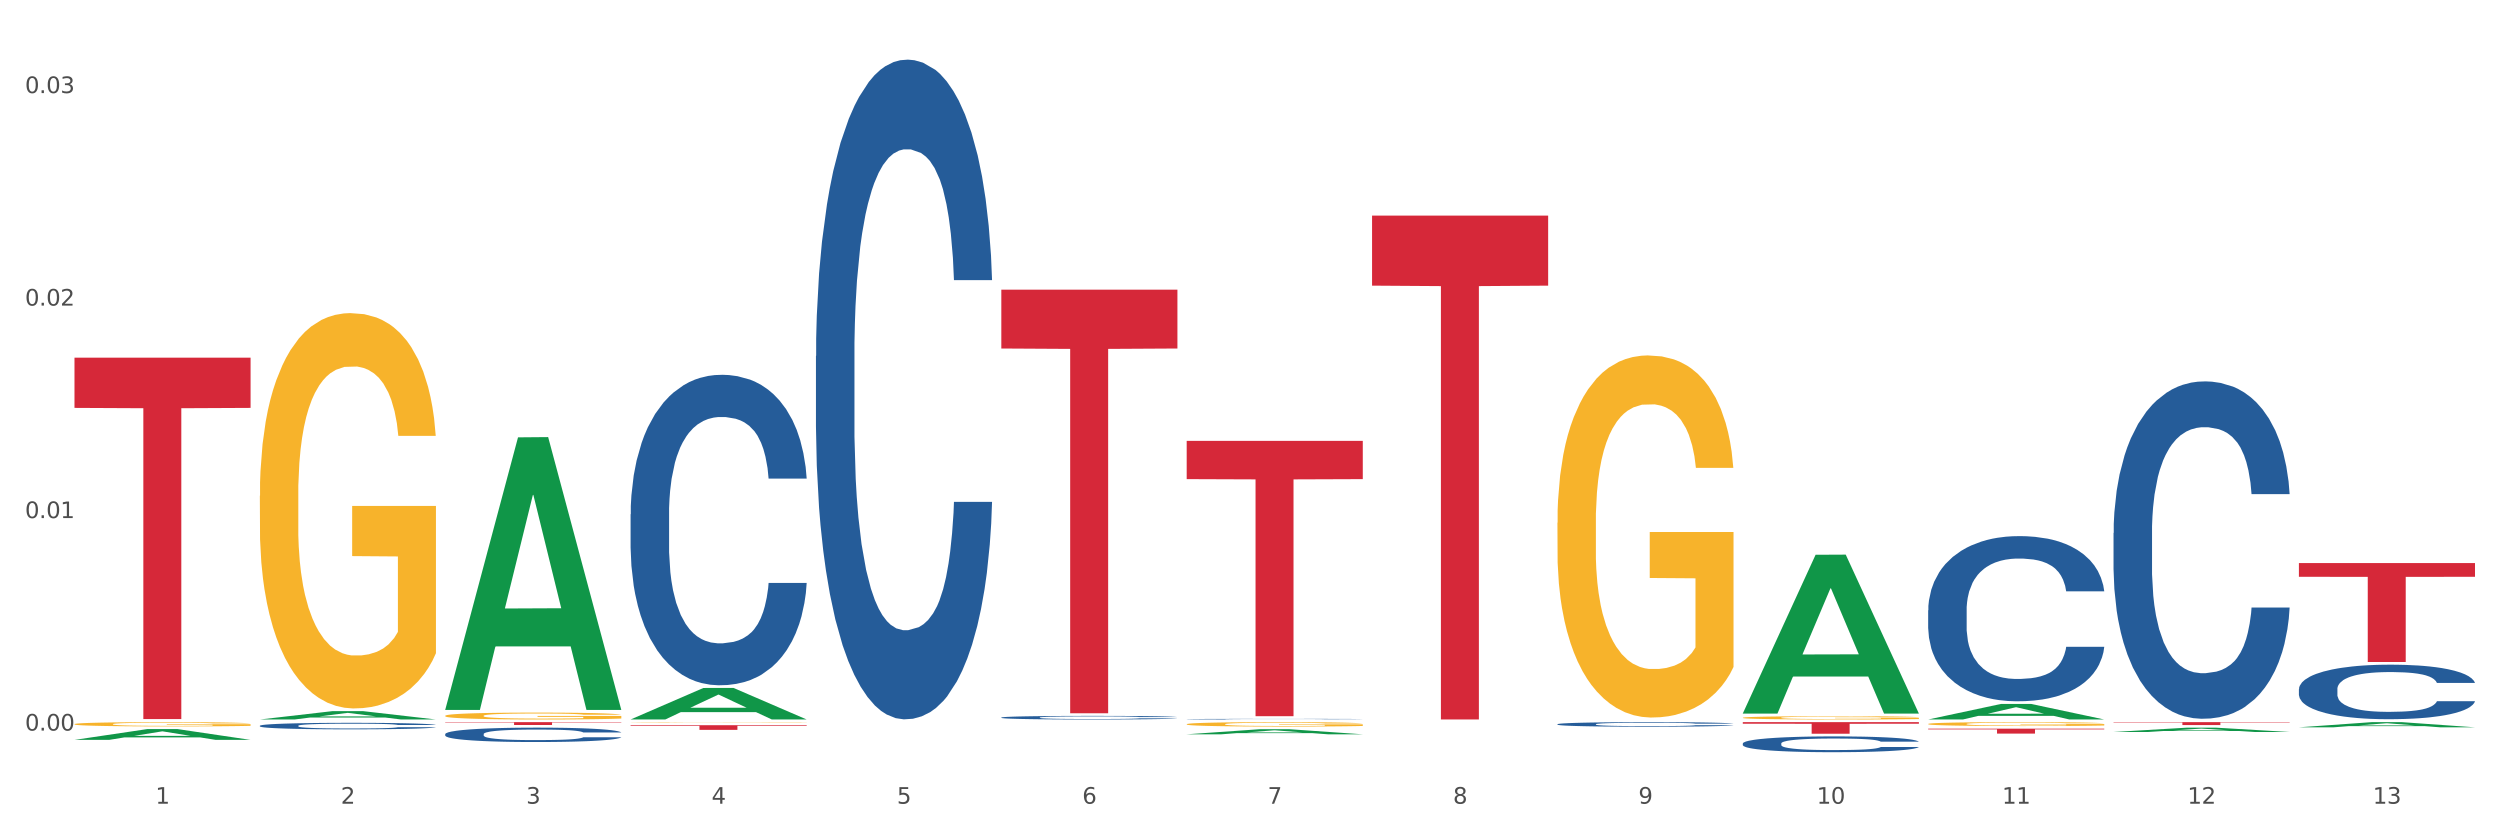 <?xml version="1.0" encoding="utf-8" standalone="no"?>
<!DOCTYPE svg PUBLIC "-//W3C//DTD SVG 1.1//EN"
  "http://www.w3.org/Graphics/SVG/1.1/DTD/svg11.dtd">
<svg xmlns:xlink="http://www.w3.org/1999/xlink" width="1080pt" height="360pt" viewBox="0 0 1080 360" xmlns="http://www.w3.org/2000/svg" version="1.1">
 <rect x="0" y="0" width="1080" height="360" fill="#333333" stroke="none"/>
 <defs>
  <style type="text/css">*{stroke-linejoin: round; stroke-linecap: butt}</style>
 </defs>
 <g id="figure_1">
  <g id="patch_1">
   <path d="M 0 360 
L 1080 360 
L 1080 0 
L 0 0 
z
" style="fill: #ffffff; stroke: #ffffff; stroke-linejoin: miter"/>
  </g>
  <g id="axes_1">
   <g id="matplotlib.axis_1">
    <g id="xtick_1">
     <g id="text_1">
      <!-- 1 -->
      <g style="fill: #4d4d4d" transform="translate(67.159 347.204) scale(0.096 -0.096)">
       <defs>
        <path id="DejaVuSans-31" d="M 794 531 
L 1825 531 
L 1825 4091 
L 703 3866 
L 703 4441 
L 1819 4666 
L 2450 4666 
L 2450 531 
L 3481 531 
L 3481 0 
L 794 0 
L 794 531 
z
" transform="scale(0.016)"/>
       </defs>
       <use xlink:href="#DejaVuSans-31"/>
      </g>
     </g>
    </g>
    <g id="xtick_2">
     <g id="text_2">
      <!-- 2 -->
      <g style="fill: #4d4d4d" transform="translate(147.238 347.204) scale(0.096 -0.096)">
       <defs>
        <path id="DejaVuSans-32" d="M 1228 531 
L 3431 531 
L 3431 0 
L 469 0 
L 469 531 
Q 828 903 1448 1529 
Q 2069 2156 2228 2338 
Q 2531 2678 2651 2914 
Q 2772 3150 2772 3378 
Q 2772 3750 2511 3984 
Q 2250 4219 1831 4219 
Q 1534 4219 1204 4116 
Q 875 4013 500 3803 
L 500 4441 
Q 881 4594 1212 4672 
Q 1544 4750 1819 4750 
Q 2544 4750 2975 4387 
Q 3406 4025 3406 3419 
Q 3406 3131 3298 2873 
Q 3191 2616 2906 2266 
Q 2828 2175 2409 1742 
Q 1991 1309 1228 531 
z
" transform="scale(0.016)"/>
       </defs>
       <use xlink:href="#DejaVuSans-32"/>
      </g>
     </g>
    </g>
    <g id="xtick_3">
     <g id="text_3">
      <!-- 3 -->
      <g style="fill: #4d4d4d" transform="translate(227.317 347.204) scale(0.096 -0.096)">
       <defs>
        <path id="DejaVuSans-33" d="M 2597 2516 
Q 3050 2419 3304 2112 
Q 3559 1806 3559 1356 
Q 3559 666 3084 287 
Q 2609 -91 1734 -91 
Q 1441 -91 1130 -33 
Q 819 25 488 141 
L 488 750 
Q 750 597 1062 519 
Q 1375 441 1716 441 
Q 2309 441 2620 675 
Q 2931 909 2931 1356 
Q 2931 1769 2642 2001 
Q 2353 2234 1838 2234 
L 1294 2234 
L 1294 2753 
L 1863 2753 
Q 2328 2753 2575 2939 
Q 2822 3125 2822 3475 
Q 2822 3834 2567 4026 
Q 2313 4219 1838 4219 
Q 1578 4219 1281 4162 
Q 984 4106 628 3988 
L 628 4550 
Q 988 4650 1302 4700 
Q 1616 4750 1894 4750 
Q 2613 4750 3031 4423 
Q 3450 4097 3450 3541 
Q 3450 3153 3228 2886 
Q 3006 2619 2597 2516 
z
" transform="scale(0.016)"/>
       </defs>
       <use xlink:href="#DejaVuSans-33"/>
      </g>
     </g>
    </g>
    <g id="xtick_4">
     <g id="text_4">
      <!-- 4 -->
      <g style="fill: #4d4d4d" transform="translate(307.396 347.204) scale(0.096 -0.096)">
       <defs>
        <path id="DejaVuSans-34" d="M 2419 4116 
L 825 1625 
L 2419 1625 
L 2419 4116 
z
M 2253 4666 
L 3047 4666 
L 3047 1625 
L 3713 1625 
L 3713 1100 
L 3047 1100 
L 3047 0 
L 2419 0 
L 2419 1100 
L 313 1100 
L 313 1709 
L 2253 4666 
z
" transform="scale(0.016)"/>
       </defs>
       <use xlink:href="#DejaVuSans-34"/>
      </g>
     </g>
    </g>
    <g id="xtick_5">
     <g id="text_5">
      <!-- 5 -->
      <g style="fill: #4d4d4d" transform="translate(387.475 347.204) scale(0.096 -0.096)">
       <defs>
        <path id="DejaVuSans-35" d="M 691 4666 
L 3169 4666 
L 3169 4134 
L 1269 4134 
L 1269 2991 
Q 1406 3038 1543 3061 
Q 1681 3084 1819 3084 
Q 2600 3084 3056 2656 
Q 3513 2228 3513 1497 
Q 3513 744 3044 326 
Q 2575 -91 1722 -91 
Q 1428 -91 1123 -41 
Q 819 9 494 109 
L 494 744 
Q 775 591 1075 516 
Q 1375 441 1709 441 
Q 2250 441 2565 725 
Q 2881 1009 2881 1497 
Q 2881 1984 2565 2268 
Q 2250 2553 1709 2553 
Q 1456 2553 1204 2497 
Q 953 2441 691 2322 
L 691 4666 
z
" transform="scale(0.016)"/>
       </defs>
       <use xlink:href="#DejaVuSans-35"/>
      </g>
     </g>
    </g>
    <g id="xtick_6">
     <g id="text_6">
      <!-- 6 -->
      <g style="fill: #4d4d4d" transform="translate(467.554 347.204) scale(0.096 -0.096)">
       <defs>
        <path id="DejaVuSans-36" d="M 2113 2584 
Q 1688 2584 1439 2293 
Q 1191 2003 1191 1497 
Q 1191 994 1439 701 
Q 1688 409 2113 409 
Q 2538 409 2786 701 
Q 3034 994 3034 1497 
Q 3034 2003 2786 2293 
Q 2538 2584 2113 2584 
z
M 3366 4563 
L 3366 3988 
Q 3128 4100 2886 4159 
Q 2644 4219 2406 4219 
Q 1781 4219 1451 3797 
Q 1122 3375 1075 2522 
Q 1259 2794 1537 2939 
Q 1816 3084 2150 3084 
Q 2853 3084 3261 2657 
Q 3669 2231 3669 1497 
Q 3669 778 3244 343 
Q 2819 -91 2113 -91 
Q 1303 -91 875 529 
Q 447 1150 447 2328 
Q 447 3434 972 4092 
Q 1497 4750 2381 4750 
Q 2619 4750 2861 4703 
Q 3103 4656 3366 4563 
z
" transform="scale(0.016)"/>
       </defs>
       <use xlink:href="#DejaVuSans-36"/>
      </g>
     </g>
    </g>
    <g id="xtick_7">
     <g id="text_7">
      <!-- 7 -->
      <g style="fill: #4d4d4d" transform="translate(547.634 347.204) scale(0.096 -0.096)">
       <defs>
        <path id="DejaVuSans-37" d="M 525 4666 
L 3525 4666 
L 3525 4397 
L 1831 0 
L 1172 0 
L 2766 4134 
L 525 4134 
L 525 4666 
z
" transform="scale(0.016)"/>
       </defs>
       <use xlink:href="#DejaVuSans-37"/>
      </g>
     </g>
    </g>
    <g id="xtick_8">
     <g id="text_8">
      <!-- 8 -->
      <g style="fill: #4d4d4d" transform="translate(627.713 347.204) scale(0.096 -0.096)">
       <defs>
        <path id="DejaVuSans-38" d="M 2034 2216 
Q 1584 2216 1326 1975 
Q 1069 1734 1069 1313 
Q 1069 891 1326 650 
Q 1584 409 2034 409 
Q 2484 409 2743 651 
Q 3003 894 3003 1313 
Q 3003 1734 2745 1975 
Q 2488 2216 2034 2216 
z
M 1403 2484 
Q 997 2584 770 2862 
Q 544 3141 544 3541 
Q 544 4100 942 4425 
Q 1341 4750 2034 4750 
Q 2731 4750 3128 4425 
Q 3525 4100 3525 3541 
Q 3525 3141 3298 2862 
Q 3072 2584 2669 2484 
Q 3125 2378 3379 2068 
Q 3634 1759 3634 1313 
Q 3634 634 3220 271 
Q 2806 -91 2034 -91 
Q 1263 -91 848 271 
Q 434 634 434 1313 
Q 434 1759 690 2068 
Q 947 2378 1403 2484 
z
M 1172 3481 
Q 1172 3119 1398 2916 
Q 1625 2713 2034 2713 
Q 2441 2713 2670 2916 
Q 2900 3119 2900 3481 
Q 2900 3844 2670 4047 
Q 2441 4250 2034 4250 
Q 1625 4250 1398 4047 
Q 1172 3844 1172 3481 
z
" transform="scale(0.016)"/>
       </defs>
       <use xlink:href="#DejaVuSans-38"/>
      </g>
     </g>
    </g>
    <g id="xtick_9">
     <g id="text_9">
      <!-- 9 -->
      <g style="fill: #4d4d4d" transform="translate(707.792 347.204) scale(0.096 -0.096)">
       <defs>
        <path id="DejaVuSans-39" d="M 703 97 
L 703 672 
Q 941 559 1184 500 
Q 1428 441 1663 441 
Q 2288 441 2617 861 
Q 2947 1281 2994 2138 
Q 2813 1869 2534 1725 
Q 2256 1581 1919 1581 
Q 1219 1581 811 2004 
Q 403 2428 403 3163 
Q 403 3881 828 4315 
Q 1253 4750 1959 4750 
Q 2769 4750 3195 4129 
Q 3622 3509 3622 2328 
Q 3622 1225 3098 567 
Q 2575 -91 1691 -91 
Q 1453 -91 1209 -44 
Q 966 3 703 97 
z
M 1959 2075 
Q 2384 2075 2632 2365 
Q 2881 2656 2881 3163 
Q 2881 3666 2632 3958 
Q 2384 4250 1959 4250 
Q 1534 4250 1286 3958 
Q 1038 3666 1038 3163 
Q 1038 2656 1286 2365 
Q 1534 2075 1959 2075 
z
" transform="scale(0.016)"/>
       </defs>
       <use xlink:href="#DejaVuSans-39"/>
      </g>
     </g>
    </g>
    <g id="xtick_10">
     <g id="text_10">
      <!-- 10 -->
      <g style="fill: #4d4d4d" transform="translate(784.817 347.204) scale(0.096 -0.096)">
       <defs>
        <path id="DejaVuSans-30" d="M 2034 4250 
Q 1547 4250 1301 3770 
Q 1056 3291 1056 2328 
Q 1056 1369 1301 889 
Q 1547 409 2034 409 
Q 2525 409 2770 889 
Q 3016 1369 3016 2328 
Q 3016 3291 2770 3770 
Q 2525 4250 2034 4250 
z
M 2034 4750 
Q 2819 4750 3233 4129 
Q 3647 3509 3647 2328 
Q 3647 1150 3233 529 
Q 2819 -91 2034 -91 
Q 1250 -91 836 529 
Q 422 1150 422 2328 
Q 422 3509 836 4129 
Q 1250 4750 2034 4750 
z
" transform="scale(0.016)"/>
       </defs>
       <use xlink:href="#DejaVuSans-31"/>
       <use xlink:href="#DejaVuSans-30" transform="translate(63.623 0)"/>
      </g>
     </g>
    </g>
    <g id="xtick_11">
     <g id="text_11">
      <!-- 11 -->
      <g style="fill: #4d4d4d" transform="translate(864.896 347.204) scale(0.096 -0.096)">
       <use xlink:href="#DejaVuSans-31"/>
       <use xlink:href="#DejaVuSans-31" transform="translate(63.623 0)"/>
      </g>
     </g>
    </g>
    <g id="xtick_12">
     <g id="text_12">
      <!-- 12 -->
      <g style="fill: #4d4d4d" transform="translate(944.975 347.204) scale(0.096 -0.096)">
       <use xlink:href="#DejaVuSans-31"/>
       <use xlink:href="#DejaVuSans-32" transform="translate(63.623 0)"/>
      </g>
     </g>
    </g>
    <g id="xtick_13">
     <g id="text_13">
      <!-- 13 -->
      <g style="fill: #4d4d4d" transform="translate(1025.054 347.204) scale(0.096 -0.096)">
       <use xlink:href="#DejaVuSans-31"/>
       <use xlink:href="#DejaVuSans-33" transform="translate(63.623 0)"/>
      </g>
     </g>
    </g>
    <g id="xtick_14"/>
    <g id="xtick_15"/>
    <g id="xtick_16"/>
    <g id="xtick_17"/>
    <g id="xtick_18"/>
    <g id="xtick_19"/>
    <g id="xtick_20"/>
    <g id="xtick_21"/>
    <g id="xtick_22"/>
    <g id="xtick_23"/>
    <g id="xtick_24"/>
    <g id="xtick_25"/>
   </g>
   <g id="matplotlib.axis_2">
    <g id="ytick_1">
     <g id="text_14">
      <!-- 0.00 -->
      <g style="fill: #4d4d4d" transform="translate(10.8 315.614) scale(0.096 -0.096)">
       <defs>
        <path id="DejaVuSans-2e" d="M 684 794 
L 1344 794 
L 1344 0 
L 684 0 
L 684 794 
z
" transform="scale(0.016)"/>
       </defs>
       <use xlink:href="#DejaVuSans-30"/>
       <use xlink:href="#DejaVuSans-2e" transform="translate(63.623 0)"/>
       <use xlink:href="#DejaVuSans-30" transform="translate(95.41 0)"/>
       <use xlink:href="#DejaVuSans-30" transform="translate(159.033 0)"/>
      </g>
     </g>
    </g>
    <g id="ytick_2">
     <g id="text_15">
      <!-- 0.01 -->
      <g style="fill: #4d4d4d" transform="translate(10.8 223.815) scale(0.096 -0.096)">
       <use xlink:href="#DejaVuSans-30"/>
       <use xlink:href="#DejaVuSans-2e" transform="translate(63.623 0)"/>
       <use xlink:href="#DejaVuSans-30" transform="translate(95.41 0)"/>
       <use xlink:href="#DejaVuSans-31" transform="translate(159.033 0)"/>
      </g>
     </g>
    </g>
    <g id="ytick_3">
     <g id="text_16">
      <!-- 0.02 -->
      <g style="fill: #4d4d4d" transform="translate(10.8 132.015) scale(0.096 -0.096)">
       <use xlink:href="#DejaVuSans-30"/>
       <use xlink:href="#DejaVuSans-2e" transform="translate(63.623 0)"/>
       <use xlink:href="#DejaVuSans-30" transform="translate(95.41 0)"/>
       <use xlink:href="#DejaVuSans-32" transform="translate(159.033 0)"/>
      </g>
     </g>
    </g>
    <g id="ytick_4">
     <g id="text_17">
      <!-- 0.03 -->
      <g style="fill: #4d4d4d" transform="translate(10.8 40.215) scale(0.096 -0.096)">
       <use xlink:href="#DejaVuSans-30"/>
       <use xlink:href="#DejaVuSans-2e" transform="translate(63.623 0)"/>
       <use xlink:href="#DejaVuSans-30" transform="translate(95.41 0)"/>
       <use xlink:href="#DejaVuSans-33" transform="translate(159.033 0)"/>
      </g>
     </g>
    </g>
    <g id="ytick_5"/>
    <g id="ytick_6"/>
    <g id="ytick_7"/>
   </g>
   <g id="PolyCollection_1">
    <path d="M 32.175 319.621 
L 32.253 319.617 
L 63.625 314.963 
L 76.644 314.959 
L 108.25 319.63 
L 93.192 319.63 
L 86.369 318.542 
L 53.978 318.542 
L 53.743 318.56 
L 47.155 319.63 
L 32.175 319.63 
L 32.175 319.621 
L 58.056 317.893 
L 82.291 317.889 
L 70.291 315.954 
L 70.134 315.946 
L 69.977 315.959 
L 57.978 317.889 
L 58.056 317.893 
L 32.175 319.621 
z
" clip-path="url(#pc72792560c)" style="fill: #109648"/>
    <path d="M 272.412 312.047 
L 272.502 312.047 
L 272.502 312.041 
L 272.682 312.036 
L 273.58 312.024 
L 274.927 312.015 
L 275.915 312.009 
L 276.903 312.005 
L 278.071 312.001 
L 279.508 311.996 
L 282.113 311.99 
L 283.729 311.987 
L 285.705 311.983 
L 289.298 311.978 
L 291.903 311.975 
L 294.597 311.973 
L 298.998 311.97 
L 301.873 311.969 
L 304.926 311.968 
L 308.609 311.967 
L 311.393 311.967 
L 317.501 311.968 
L 322.71 311.969 
L 325.225 311.97 
L 328.458 311.972 
L 330.165 311.973 
L 332.949 311.976 
L 335.823 311.979 
L 337.799 311.982 
L 340.763 311.987 
L 343.009 311.993 
L 345.075 311.999 
L 346.152 312.004 
L 346.961 312.008 
L 347.679 312.013 
L 348.398 312.021 
L 332.231 312.021 
L 331.602 312.015 
L 330.614 312.01 
L 329.177 312.005 
L 327.919 312.002 
L 325.764 311.998 
L 323.788 311.995 
L 321.722 311.993 
L 319.207 311.992 
L 317.231 311.991 
L 314.447 311.99 
L 308.968 311.991 
L 305.286 311.992 
L 302.771 311.993 
L 301.154 311.995 
L 299.717 311.996 
L 298.1 311.999 
L 296.214 312.002 
L 294.867 312.005 
L 293.52 312.009 
L 292.442 312.012 
L 291.454 312.017 
L 290.645 312.022 
L 290.017 312.027 
L 289.478 312.032 
L 289.029 312.042 
L 289.029 312.064 
L 289.208 312.069 
L 289.657 312.075 
L 290.196 312.08 
L 291.094 312.086 
L 291.903 312.09 
L 293.43 312.096 
L 295.136 312.1 
L 296.483 312.103 
L 297.831 312.106 
L 300.166 312.109 
L 302.771 312.112 
L 305.016 312.114 
L 308.07 312.115 
L 310.136 312.116 
L 311.932 312.116 
L 316.333 312.116 
L 319.477 312.116 
L 322.98 312.115 
L 325.674 312.113 
L 327.919 312.112 
L 330.434 312.109 
L 332.051 312.106 
L 332.051 312.073 
L 312.291 312.073 
L 312.291 312.051 
L 348.488 312.051 
L 348.488 312.115 
L 346.961 312.119 
L 345.254 312.122 
L 343.458 312.124 
L 340.763 312.128 
L 337.53 312.131 
L 334.656 312.133 
L 331.602 312.135 
L 328.009 312.137 
L 323.339 312.138 
L 320.465 312.139 
L 316.872 312.139 
L 312.651 312.14 
L 308.968 312.139 
L 305.375 312.138 
L 301.603 312.137 
L 297.921 312.135 
L 295.136 312.133 
L 292.352 312.13 
L 289.388 312.127 
L 287.053 312.124 
L 285.256 312.121 
L 283.28 312.118 
L 281.125 312.113 
L 279.508 312.109 
L 278.071 312.104 
L 276.544 312.098 
L 275.466 312.094 
L 274.388 312.087 
L 273.76 312.083 
L 273.041 312.076 
L 272.502 312.066 
L 272.412 312.047 
z
" clip-path="url(#pc72792560c)" style="fill: #f7b32b"/>
    <path d="M 512.65 312.851 
L 512.74 312.849 
L 512.74 312.786 
L 512.919 312.732 
L 513.818 312.601 
L 515.165 312.493 
L 516.153 312.435 
L 517.141 312.388 
L 518.308 312.341 
L 519.745 312.292 
L 522.35 312.22 
L 523.967 312.184 
L 525.943 312.145 
L 529.536 312.089 
L 532.14 312.058 
L 534.835 312.032 
L 539.236 312 
L 542.11 311.986 
L 545.164 311.976 
L 548.846 311.969 
L 551.631 311.967 
L 557.738 311.972 
L 562.948 311.988 
L 565.462 312 
L 568.696 312.021 
L 570.402 312.035 
L 573.187 312.063 
L 576.061 312.1 
L 578.037 312.131 
L 581.001 312.191 
L 583.246 312.25 
L 585.312 312.323 
L 586.39 312.374 
L 587.198 312.421 
L 587.917 312.475 
L 588.635 312.561 
L 572.468 312.561 
L 571.839 312.5 
L 570.851 312.442 
L 569.414 312.386 
L 568.157 312.351 
L 566.001 312.308 
L 564.025 312.28 
L 561.96 312.259 
L 559.445 312.241 
L 557.469 312.233 
L 554.684 312.226 
L 549.206 312.227 
L 545.523 312.241 
L 543.008 312.259 
L 541.391 312.275 
L 539.954 312.292 
L 538.338 312.316 
L 536.451 312.353 
L 535.104 312.386 
L 533.757 312.428 
L 532.679 312.47 
L 531.691 312.519 
L 530.883 312.571 
L 530.254 312.626 
L 529.715 312.692 
L 529.266 312.802 
L 529.266 313.041 
L 529.446 313.095 
L 529.895 313.167 
L 530.434 313.221 
L 531.332 313.286 
L 532.14 313.329 
L 533.667 313.392 
L 535.374 313.445 
L 536.721 313.478 
L 538.068 313.506 
L 540.403 313.544 
L 543.008 313.576 
L 545.254 313.595 
L 548.307 313.612 
L 550.373 313.619 
L 552.169 313.623 
L 556.571 313.623 
L 559.714 313.617 
L 563.217 313.605 
L 565.912 313.589 
L 568.157 313.57 
L 570.672 313.539 
L 572.289 313.509 
L 572.289 313.144 
L 552.529 313.142 
L 552.529 312.9 
L 588.725 312.9 
L 588.725 313.612 
L 587.198 313.649 
L 585.492 313.682 
L 583.695 313.712 
L 581.001 313.748 
L 577.767 313.783 
L 574.893 313.808 
L 571.839 313.829 
L 568.247 313.848 
L 563.576 313.865 
L 560.702 313.872 
L 557.109 313.878 
L 552.888 313.879 
L 549.206 313.876 
L 545.613 313.867 
L 541.841 313.851 
L 538.158 313.829 
L 535.374 313.806 
L 532.589 313.778 
L 529.625 313.741 
L 527.29 313.707 
L 525.494 313.675 
L 523.518 313.635 
L 521.362 313.583 
L 519.745 313.535 
L 518.308 313.486 
L 516.781 313.424 
L 515.704 313.369 
L 514.626 313.301 
L 513.997 313.251 
L 513.279 313.172 
L 512.74 313.062 
L 512.65 312.851 
z
" clip-path="url(#pc72792560c)" style="fill: #f7b32b"/>
    <path d="M 672.808 225.829 
L 672.898 225.686 
L 672.898 220.542 
L 673.078 216.113 
L 673.976 205.398 
L 675.323 196.54 
L 676.311 191.825 
L 677.299 187.968 
L 678.467 184.11 
L 679.904 180.11 
L 682.508 174.252 
L 684.125 171.252 
L 686.101 168.109 
L 689.694 163.537 
L 692.299 160.965 
L 694.993 158.822 
L 699.394 156.25 
L 702.268 155.108 
L 705.322 154.25 
L 709.005 153.679 
L 711.789 153.536 
L 717.896 153.965 
L 723.106 155.25 
L 725.621 156.25 
L 728.854 157.965 
L 730.561 159.108 
L 733.345 161.394 
L 736.219 164.394 
L 738.195 166.966 
L 741.159 171.823 
L 743.405 176.681 
L 745.47 182.682 
L 746.548 186.825 
L 747.357 190.682 
L 748.075 195.111 
L 748.794 202.112 
L 732.626 202.112 
L 731.998 197.112 
L 731.01 192.397 
L 729.573 187.825 
L 728.315 184.968 
L 726.16 181.396 
L 724.184 179.11 
L 722.118 177.395 
L 719.603 175.967 
L 717.627 175.252 
L 714.843 174.681 
L 709.364 174.824 
L 705.681 175.967 
L 703.166 177.395 
L 701.55 178.681 
L 700.113 180.11 
L 698.496 182.11 
L 696.61 185.11 
L 695.263 187.825 
L 693.915 191.254 
L 692.837 194.683 
L 691.849 198.683 
L 691.041 202.969 
L 690.412 207.398 
L 689.873 212.827 
L 689.424 221.828 
L 689.424 241.402 
L 689.604 245.831 
L 690.053 251.688 
L 690.592 256.117 
L 691.49 261.403 
L 692.299 264.975 
L 693.825 270.119 
L 695.532 274.405 
L 696.879 277.119 
L 698.226 279.405 
L 700.562 282.548 
L 703.166 285.12 
L 705.412 286.692 
L 708.466 288.12 
L 710.531 288.692 
L 712.328 288.978 
L 716.729 288.978 
L 719.872 288.549 
L 723.375 287.549 
L 726.07 286.263 
L 728.315 284.691 
L 730.83 282.12 
L 732.447 279.691 
L 732.447 249.831 
L 712.687 249.688 
L 712.687 229.829 
L 748.883 229.829 
L 748.883 288.12 
L 747.357 291.121 
L 745.65 293.835 
L 743.854 296.264 
L 741.159 299.264 
L 737.926 302.122 
L 735.052 304.122 
L 731.998 305.836 
L 728.405 307.408 
L 723.735 308.837 
L 720.86 309.408 
L 717.268 309.837 
L 713.046 309.98 
L 709.364 309.694 
L 705.771 308.98 
L 701.999 307.694 
L 698.316 305.836 
L 695.532 303.979 
L 692.748 301.693 
L 689.784 298.693 
L 687.448 295.835 
L 685.652 293.264 
L 683.676 289.978 
L 681.52 285.692 
L 679.904 281.834 
L 678.467 277.834 
L 676.94 272.69 
L 675.862 268.261 
L 674.784 262.689 
L 674.155 258.546 
L 673.437 252.117 
L 672.898 243.116 
L 672.808 225.829 
z
" clip-path="url(#pc72792560c)" style="fill: #f7b32b"/>
    <path d="M 752.887 310.061 
L 752.977 310.06 
L 752.977 310.013 
L 753.157 309.973 
L 754.055 309.876 
L 755.402 309.796 
L 756.39 309.753 
L 757.378 309.718 
L 758.546 309.683 
L 759.983 309.647 
L 762.588 309.594 
L 764.204 309.567 
L 766.18 309.539 
L 769.773 309.497 
L 772.378 309.474 
L 775.072 309.455 
L 779.473 309.431 
L 782.347 309.421 
L 785.401 309.413 
L 789.084 309.408 
L 791.868 309.407 
L 797.976 309.411 
L 803.185 309.422 
L 805.7 309.431 
L 808.933 309.447 
L 810.64 309.457 
L 813.424 309.478 
L 816.298 309.505 
L 818.274 309.528 
L 821.238 309.572 
L 823.484 309.616 
L 825.549 309.67 
L 826.627 309.708 
L 827.436 309.743 
L 828.154 309.783 
L 828.873 309.846 
L 812.706 309.846 
L 812.077 309.801 
L 811.089 309.758 
L 809.652 309.717 
L 808.394 309.691 
L 806.239 309.659 
L 804.263 309.638 
L 802.197 309.623 
L 799.682 309.61 
L 797.706 309.603 
L 794.922 309.598 
L 789.443 309.599 
L 785.76 309.61 
L 783.246 309.623 
L 781.629 309.634 
L 780.192 309.647 
L 778.575 309.665 
L 776.689 309.692 
L 775.342 309.717 
L 773.994 309.748 
L 772.917 309.779 
L 771.929 309.815 
L 771.12 309.854 
L 770.492 309.894 
L 769.953 309.943 
L 769.504 310.025 
L 769.504 310.202 
L 769.683 310.242 
L 770.132 310.295 
L 770.671 310.335 
L 771.569 310.383 
L 772.378 310.415 
L 773.905 310.462 
L 775.611 310.5 
L 776.958 310.525 
L 778.306 310.546 
L 780.641 310.574 
L 783.246 310.597 
L 785.491 310.612 
L 788.545 310.625 
L 790.611 310.63 
L 792.407 310.632 
L 796.808 310.632 
L 799.952 310.628 
L 803.454 310.619 
L 806.149 310.608 
L 808.394 310.593 
L 810.909 310.57 
L 812.526 310.548 
L 812.526 310.278 
L 792.766 310.277 
L 792.766 310.097 
L 828.963 310.097 
L 828.963 310.625 
L 827.436 310.652 
L 825.729 310.676 
L 823.933 310.698 
L 821.238 310.725 
L 818.005 310.751 
L 815.131 310.769 
L 812.077 310.785 
L 808.484 310.799 
L 803.814 310.812 
L 800.94 310.817 
L 797.347 310.821 
L 793.125 310.822 
L 789.443 310.82 
L 785.85 310.813 
L 782.078 310.802 
L 778.395 310.785 
L 775.611 310.768 
L 772.827 310.747 
L 769.863 310.72 
L 767.528 310.694 
L 765.731 310.671 
L 763.755 310.641 
L 761.6 310.603 
L 759.983 310.568 
L 758.546 310.531 
L 757.019 310.485 
L 755.941 310.445 
L 754.863 310.394 
L 754.235 310.357 
L 753.516 310.299 
L 752.977 310.217 
L 752.887 310.061 
z
" clip-path="url(#pc72792560c)" style="fill: #f7b32b"/>
    <path d="M 832.967 312.744 
L 833.056 312.742 
L 833.056 312.687 
L 833.236 312.639 
L 834.134 312.524 
L 835.481 312.429 
L 836.469 312.378 
L 837.457 312.337 
L 838.625 312.296 
L 840.062 312.253 
L 842.667 312.19 
L 844.283 312.157 
L 846.259 312.124 
L 849.852 312.075 
L 852.457 312.047 
L 855.151 312.024 
L 859.552 311.996 
L 862.427 311.984 
L 865.48 311.975 
L 869.163 311.969 
L 871.947 311.967 
L 878.055 311.972 
L 883.264 311.986 
L 885.779 311.996 
L 889.012 312.015 
L 890.719 312.027 
L 893.503 312.052 
L 896.377 312.084 
L 898.353 312.111 
L 901.317 312.164 
L 903.563 312.216 
L 905.629 312.28 
L 906.706 312.325 
L 907.515 312.366 
L 908.233 312.414 
L 908.952 312.489 
L 892.785 312.489 
L 892.156 312.435 
L 891.168 312.385 
L 889.731 312.335 
L 888.474 312.305 
L 886.318 312.266 
L 884.342 312.242 
L 882.276 312.223 
L 879.761 312.208 
L 877.785 312.2 
L 875.001 312.194 
L 869.522 312.196 
L 865.84 312.208 
L 863.325 312.223 
L 861.708 312.237 
L 860.271 312.253 
L 858.654 312.274 
L 856.768 312.306 
L 855.421 312.335 
L 854.074 312.372 
L 852.996 312.409 
L 852.008 312.452 
L 851.199 312.498 
L 850.571 312.546 
L 850.032 312.604 
L 849.583 312.701 
L 849.583 312.911 
L 849.762 312.958 
L 850.211 313.021 
L 850.75 313.069 
L 851.648 313.126 
L 852.457 313.164 
L 853.984 313.219 
L 855.69 313.265 
L 857.038 313.294 
L 858.385 313.319 
L 860.72 313.353 
L 863.325 313.38 
L 865.57 313.397 
L 868.624 313.413 
L 870.69 313.419 
L 872.486 313.422 
L 876.887 313.422 
L 880.031 313.417 
L 883.534 313.406 
L 886.228 313.393 
L 888.474 313.376 
L 890.988 313.348 
L 892.605 313.322 
L 892.605 313.001 
L 872.845 313 
L 872.845 312.787 
L 909.042 312.787 
L 909.042 313.413 
L 907.515 313.445 
L 905.808 313.474 
L 904.012 313.5 
L 901.317 313.532 
L 898.084 313.563 
L 895.21 313.584 
L 892.156 313.603 
L 888.563 313.62 
L 883.893 313.635 
L 881.019 313.641 
L 877.426 313.646 
L 873.205 313.647 
L 869.522 313.644 
L 865.929 313.637 
L 862.157 313.623 
L 858.475 313.603 
L 855.69 313.583 
L 852.906 313.558 
L 849.942 313.526 
L 847.607 313.495 
L 845.81 313.468 
L 843.834 313.433 
L 841.679 313.387 
L 840.062 313.345 
L 838.625 313.302 
L 837.098 313.247 
L 836.02 313.199 
L 834.942 313.139 
L 834.314 313.095 
L 833.595 313.026 
L 833.056 312.929 
L 832.967 312.744 
z
" clip-path="url(#pc72792560c)" style="fill: #f7b32b"/>
    <path d="M 993.125 243.231 
L 1069.2 243.231 
L 1069.2 249.174 
L 1039.275 249.214 
L 1039.275 285.995 
L 1022.87 285.995 
L 1022.87 249.214 
L 993.125 249.174 
L 993.125 243.271 
L 993.125 243.231 
z
" clip-path="url(#pc72792560c)" style="fill: #d62839"/>
    <path d="M 832.967 314.792 
L 909.042 314.792 
L 909.042 315.089 
L 879.116 315.091 
L 879.116 316.929 
L 862.712 316.929 
L 862.712 315.091 
L 832.967 315.089 
L 832.967 314.794 
L 832.967 314.792 
z
" clip-path="url(#pc72792560c)" style="fill: #d62839"/>
    <path d="M 752.887 311.967 
L 828.963 311.967 
L 828.963 312.663 
L 799.037 312.668 
L 799.037 316.978 
L 782.632 316.978 
L 782.632 312.668 
L 752.887 312.663 
L 752.887 311.972 
L 752.887 311.967 
z
" clip-path="url(#pc72792560c)" style="fill: #d62839"/>
    <path d="M 592.729 93.147 
L 668.804 93.147 
L 668.804 123.397 
L 638.879 123.601 
L 638.879 310.822 
L 622.474 310.822 
L 622.474 123.601 
L 592.729 123.397 
L 592.729 93.352 
L 592.729 93.147 
z
" clip-path="url(#pc72792560c)" style="fill: #d62839"/>
    <path d="M 512.65 190.451 
L 588.725 190.451 
L 588.725 206.981 
L 558.8 207.093 
L 558.8 309.404 
L 542.395 309.404 
L 542.395 207.093 
L 512.65 206.981 
L 512.65 190.562 
L 512.65 190.451 
z
" clip-path="url(#pc72792560c)" style="fill: #d62839"/>
    <path d="M 432.571 125.124 
L 508.646 125.124 
L 508.646 150.554 
L 478.721 150.726 
L 478.721 308.119 
L 462.316 308.119 
L 462.316 150.726 
L 432.571 150.554 
L 432.571 125.296 
L 432.571 125.124 
z
" clip-path="url(#pc72792560c)" style="fill: #d62839"/>
    <path d="M 272.412 313.284 
L 348.488 313.284 
L 348.488 313.565 
L 318.562 313.567 
L 318.562 315.306 
L 302.157 315.306 
L 302.157 313.567 
L 272.412 313.565 
L 272.412 313.286 
L 272.412 313.284 
z
" clip-path="url(#pc72792560c)" style="fill: #d62839"/>
    <path d="M 192.333 309.22 
L 192.423 309.217 
L 192.423 309.119 
L 192.603 309.035 
L 193.501 308.831 
L 194.848 308.662 
L 195.836 308.572 
L 196.824 308.499 
L 197.992 308.425 
L 199.429 308.349 
L 202.034 308.237 
L 203.65 308.18 
L 205.626 308.12 
L 209.219 308.033 
L 211.824 307.984 
L 214.518 307.944 
L 218.919 307.895 
L 221.793 307.873 
L 224.847 307.857 
L 228.53 307.846 
L 231.314 307.843 
L 237.422 307.851 
L 242.631 307.876 
L 245.146 307.895 
L 248.379 307.927 
L 250.086 307.949 
L 252.87 307.993 
L 255.744 308.05 
L 257.72 308.099 
L 260.684 308.191 
L 262.93 308.284 
L 264.995 308.398 
L 266.073 308.477 
L 266.882 308.55 
L 267.6 308.635 
L 268.319 308.768 
L 252.152 308.768 
L 251.523 308.673 
L 250.535 308.583 
L 249.098 308.496 
L 247.84 308.442 
L 245.685 308.374 
L 243.709 308.33 
L 241.643 308.297 
L 239.128 308.27 
L 237.152 308.257 
L 234.368 308.246 
L 228.889 308.248 
L 225.206 308.27 
L 222.692 308.297 
L 221.075 308.322 
L 219.638 308.349 
L 218.021 308.387 
L 216.135 308.444 
L 214.788 308.496 
L 213.44 308.561 
L 212.363 308.627 
L 211.375 308.703 
L 210.566 308.784 
L 209.937 308.869 
L 209.399 308.972 
L 208.949 309.144 
L 208.949 309.516 
L 209.129 309.601 
L 209.578 309.712 
L 210.117 309.797 
L 211.015 309.897 
L 211.824 309.965 
L 213.351 310.063 
L 215.057 310.145 
L 216.404 310.197 
L 217.752 310.24 
L 220.087 310.3 
L 222.692 310.349 
L 224.937 310.379 
L 227.991 310.406 
L 230.057 310.417 
L 231.853 310.422 
L 236.254 310.422 
L 239.398 310.414 
L 242.9 310.395 
L 245.595 310.371 
L 247.84 310.341 
L 250.355 310.292 
L 251.972 310.245 
L 251.972 309.677 
L 232.212 309.674 
L 232.212 309.296 
L 268.408 309.296 
L 268.408 310.406 
L 266.882 310.463 
L 265.175 310.515 
L 263.379 310.561 
L 260.684 310.618 
L 257.451 310.673 
L 254.577 310.711 
L 251.523 310.743 
L 247.93 310.773 
L 243.26 310.801 
L 240.386 310.811 
L 236.793 310.82 
L 232.571 310.822 
L 228.889 310.817 
L 225.296 310.803 
L 221.524 310.779 
L 217.841 310.743 
L 215.057 310.708 
L 212.273 310.665 
L 209.309 310.607 
L 206.974 310.553 
L 205.177 310.504 
L 203.201 310.441 
L 201.046 310.36 
L 199.429 310.286 
L 197.992 310.21 
L 196.465 310.112 
L 195.387 310.028 
L 194.309 309.922 
L 193.681 309.843 
L 192.962 309.72 
L 192.423 309.549 
L 192.333 309.22 
z
" clip-path="url(#pc72792560c)" style="fill: #f7b32b"/>
    <path d="M 192.333 311.967 
L 268.408 311.967 
L 268.408 312.137 
L 238.483 312.138 
L 238.483 313.189 
L 222.078 313.189 
L 222.078 312.138 
L 192.333 312.137 
L 192.333 311.968 
L 192.333 311.967 
z
" clip-path="url(#pc72792560c)" style="fill: #d62839"/>
    <path d="M 32.175 312.821 
L 32.265 312.819 
L 32.265 312.758 
L 32.444 312.706 
L 33.343 312.579 
L 34.69 312.475 
L 35.678 312.419 
L 36.666 312.374 
L 37.833 312.328 
L 39.271 312.281 
L 41.875 312.212 
L 43.492 312.176 
L 45.468 312.139 
L 49.061 312.085 
L 51.665 312.055 
L 54.36 312.03 
L 58.761 311.999 
L 61.635 311.986 
L 64.689 311.976 
L 68.371 311.969 
L 71.156 311.967 
L 77.263 311.972 
L 82.473 311.987 
L 84.988 311.999 
L 88.221 312.019 
L 89.927 312.033 
L 92.712 312.06 
L 95.586 312.095 
L 97.562 312.126 
L 100.526 312.183 
L 102.771 312.24 
L 104.837 312.311 
L 105.915 312.36 
L 106.723 312.406 
L 107.442 312.458 
L 108.16 312.541 
L 91.993 312.541 
L 91.365 312.482 
L 90.377 312.426 
L 88.939 312.372 
L 87.682 312.338 
L 85.526 312.296 
L 83.55 312.269 
L 81.485 312.249 
L 78.97 312.232 
L 76.994 312.223 
L 74.209 312.217 
L 68.731 312.218 
L 65.048 312.232 
L 62.533 312.249 
L 60.917 312.264 
L 59.479 312.281 
L 57.863 312.304 
L 55.977 312.34 
L 54.629 312.372 
L 53.282 312.412 
L 52.204 312.453 
L 51.216 312.5 
L 50.408 312.551 
L 49.779 312.603 
L 49.24 312.667 
L 48.791 312.773 
L 48.791 313.004 
L 48.971 313.057 
L 49.42 313.126 
L 49.959 313.178 
L 50.857 313.24 
L 51.665 313.283 
L 53.192 313.343 
L 54.899 313.394 
L 56.246 313.426 
L 57.593 313.453 
L 59.929 313.49 
L 62.533 313.52 
L 64.779 313.539 
L 67.832 313.556 
L 69.898 313.563 
L 71.695 313.566 
L 76.096 313.566 
L 79.239 313.561 
L 82.742 313.549 
L 85.437 313.534 
L 87.682 313.515 
L 90.197 313.485 
L 91.814 313.456 
L 91.814 313.104 
L 72.054 313.102 
L 72.054 312.868 
L 108.25 312.868 
L 108.25 313.556 
L 106.723 313.591 
L 105.017 313.623 
L 103.22 313.652 
L 100.526 313.687 
L 97.292 313.721 
L 94.418 313.745 
L 91.365 313.765 
L 87.772 313.784 
L 83.101 313.8 
L 80.227 313.807 
L 76.635 313.812 
L 72.413 313.814 
L 68.731 313.81 
L 65.138 313.802 
L 61.366 313.787 
L 57.683 313.765 
L 54.899 313.743 
L 52.114 313.716 
L 49.15 313.681 
L 46.815 313.647 
L 45.019 313.617 
L 43.043 313.578 
L 40.887 313.527 
L 39.271 313.482 
L 37.833 313.434 
L 36.307 313.374 
L 35.229 313.321 
L 34.151 313.256 
L 33.522 313.207 
L 32.804 313.131 
L 32.265 313.025 
L 32.175 312.821 
z
" clip-path="url(#pc72792560c)" style="fill: #f7b32b"/>
    <path d="M 112.254 313.523 
L 112.344 313.52 
L 112.344 313.448 
L 112.614 313.35 
L 113.603 313.17 
L 114.862 313.034 
L 117.02 312.875 
L 118.189 312.808 
L 119.718 312.733 
L 122.865 312.612 
L 126.462 312.509 
L 128.98 312.453 
L 130.868 312.417 
L 135.095 312.352 
L 137.523 312.324 
L 140.04 312.301 
L 142.199 312.286 
L 145.796 312.268 
L 148.673 312.26 
L 152 312.257 
L 154.788 312.26 
L 158.475 312.27 
L 163.87 312.301 
L 165.938 312.319 
L 168.726 312.35 
L 171.604 312.391 
L 173.942 312.432 
L 176.639 312.491 
L 179.427 312.568 
L 182.125 312.666 
L 184.013 312.756 
L 185.542 312.851 
L 186.891 312.967 
L 187.88 313.093 
L 188.329 313.199 
L 171.873 313.199 
L 171.424 313.103 
L 170.525 313.001 
L 169.625 312.931 
L 168.636 312.875 
L 167.107 312.81 
L 165.759 312.769 
L 163.51 312.72 
L 161.442 312.689 
L 159.734 312.671 
L 157.665 312.656 
L 153.259 312.64 
L 150.112 312.64 
L 148.134 312.646 
L 145.706 312.659 
L 143.637 312.677 
L 141.209 312.707 
L 139.321 312.741 
L 137.433 312.785 
L 136.354 312.815 
L 134.735 312.872 
L 133.656 312.918 
L 132.217 312.998 
L 131.408 313.055 
L 129.969 313.201 
L 129.34 313.309 
L 129.07 313.384 
L 128.89 313.466 
L 128.89 313.867 
L 129.43 314.048 
L 129.879 314.125 
L 130.599 314.212 
L 131.947 314.325 
L 133.926 314.436 
L 135.994 314.516 
L 137.702 314.565 
L 139.321 314.601 
L 140.94 314.629 
L 142.918 314.655 
L 144.537 314.67 
L 146.965 314.685 
L 149.842 314.693 
L 152.09 314.693 
L 156.676 314.68 
L 158.745 314.667 
L 160.723 314.649 
L 162.881 314.621 
L 164.59 314.59 
L 165.579 314.567 
L 167.197 314.518 
L 168.456 314.467 
L 169.535 314.408 
L 170.255 314.356 
L 171.064 314.279 
L 171.694 314.192 
L 171.873 314.145 
L 188.329 314.145 
L 187.97 314.238 
L 187.34 314.328 
L 186.081 314.449 
L 185.092 314.518 
L 183.563 314.603 
L 181.945 314.675 
L 179.697 314.755 
L 177.628 314.814 
L 175.47 314.865 
L 173.132 314.912 
L 168.906 314.976 
L 167.377 314.994 
L 164.14 315.025 
L 161.622 315.043 
L 157.935 315.061 
L 154.158 315.071 
L 150.202 315.074 
L 146.695 315.069 
L 142.828 315.053 
L 140.4 315.038 
L 137.702 315.015 
L 134.555 314.979 
L 131.588 314.935 
L 128.8 314.883 
L 126.192 314.824 
L 123.764 314.757 
L 120.617 314.647 
L 118.279 314.539 
L 116.57 314.438 
L 115.401 314.354 
L 114.232 314.246 
L 113.603 314.171 
L 112.614 313.991 
L 112.254 313.824 
L 112.254 313.523 
z
" clip-path="url(#pc72792560c)" style="fill: #255c99"/>
    <path d="M 192.333 317.131 
L 192.423 317.125 
L 192.423 316.966 
L 192.693 316.75 
L 193.682 316.352 
L 194.941 316.051 
L 197.099 315.698 
L 198.268 315.55 
L 199.797 315.386 
L 202.944 315.119 
L 206.541 314.891 
L 209.059 314.766 
L 210.947 314.687 
L 215.174 314.544 
L 217.602 314.482 
L 220.12 314.431 
L 222.278 314.397 
L 225.875 314.357 
L 228.752 314.34 
L 232.079 314.334 
L 234.867 314.34 
L 238.554 314.363 
L 243.949 314.431 
L 246.018 314.471 
L 248.805 314.539 
L 251.683 314.63 
L 254.021 314.721 
L 256.718 314.851 
L 259.506 315.022 
L 262.204 315.238 
L 264.092 315.437 
L 265.621 315.647 
L 266.97 315.903 
L 267.959 316.181 
L 268.408 316.414 
L 251.953 316.414 
L 251.503 316.204 
L 250.604 315.977 
L 249.704 315.823 
L 248.715 315.698 
L 247.187 315.556 
L 245.838 315.465 
L 243.59 315.357 
L 241.521 315.289 
L 239.813 315.249 
L 237.745 315.215 
L 233.338 315.181 
L 230.191 315.181 
L 228.213 315.192 
L 225.785 315.221 
L 223.717 315.261 
L 221.289 315.329 
L 219.4 315.403 
L 217.512 315.499 
L 216.433 315.568 
L 214.814 315.693 
L 213.735 315.795 
L 212.296 315.971 
L 211.487 316.096 
L 210.048 316.42 
L 209.419 316.659 
L 209.149 316.824 
L 208.969 317.006 
L 208.969 317.892 
L 209.509 318.29 
L 209.958 318.461 
L 210.678 318.654 
L 212.027 318.904 
L 214.005 319.148 
L 216.073 319.324 
L 217.782 319.432 
L 219.4 319.512 
L 221.019 319.575 
L 222.997 319.631 
L 224.616 319.665 
L 227.044 319.7 
L 229.921 319.717 
L 232.169 319.717 
L 236.755 319.688 
L 238.824 319.66 
L 240.802 319.62 
L 242.96 319.557 
L 244.669 319.489 
L 245.658 319.438 
L 247.276 319.33 
L 248.535 319.216 
L 249.615 319.086 
L 250.334 318.972 
L 251.143 318.802 
L 251.773 318.608 
L 251.953 318.506 
L 268.408 318.506 
L 268.049 318.711 
L 267.419 318.91 
L 266.16 319.177 
L 265.171 319.33 
L 263.643 319.518 
L 262.024 319.677 
L 259.776 319.853 
L 257.708 319.984 
L 255.549 320.097 
L 253.211 320.2 
L 248.985 320.342 
L 247.456 320.382 
L 244.219 320.45 
L 241.701 320.49 
L 238.014 320.529 
L 234.238 320.552 
L 230.281 320.558 
L 226.774 320.546 
L 222.907 320.512 
L 220.479 320.478 
L 217.782 320.427 
L 214.634 320.348 
L 211.667 320.251 
L 208.879 320.137 
L 206.271 320.006 
L 203.843 319.859 
L 200.696 319.614 
L 198.358 319.376 
L 196.65 319.154 
L 195.481 318.966 
L 194.312 318.728 
L 193.682 318.563 
L 192.693 318.165 
L 192.333 317.796 
L 192.333 317.131 
z
" clip-path="url(#pc72792560c)" style="fill: #255c99"/>
    <path d="M 272.412 222.179 
L 272.502 222.056 
L 272.502 218.626 
L 272.772 213.971 
L 273.761 205.396 
L 275.02 198.904 
L 277.178 191.309 
L 278.347 188.124 
L 279.876 184.572 
L 283.023 178.815 
L 286.62 173.915 
L 289.138 171.22 
L 291.027 169.505 
L 295.253 166.442 
L 297.681 165.095 
L 300.199 163.992 
L 302.357 163.257 
L 305.954 162.4 
L 308.831 162.032 
L 312.159 161.91 
L 314.946 162.032 
L 318.633 162.522 
L 324.028 163.992 
L 326.097 164.85 
L 328.884 166.32 
L 331.762 168.28 
L 334.1 170.24 
L 336.798 173.057 
L 339.585 176.732 
L 342.283 181.387 
L 344.171 185.674 
L 345.7 190.207 
L 347.049 195.719 
L 348.038 201.722 
L 348.488 206.744 
L 332.032 206.744 
L 331.582 202.212 
L 330.683 197.312 
L 329.784 194.004 
L 328.794 191.309 
L 327.266 188.247 
L 325.917 186.287 
L 323.669 183.959 
L 321.601 182.49 
L 319.892 181.632 
L 317.824 180.897 
L 313.418 180.162 
L 310.27 180.162 
L 308.292 180.407 
L 305.864 181.02 
L 303.796 181.877 
L 301.368 183.347 
L 299.479 184.939 
L 297.591 187.022 
L 296.512 188.492 
L 294.893 191.187 
L 293.814 193.392 
L 292.375 197.189 
L 291.566 199.884 
L 290.127 206.866 
L 289.498 212.011 
L 289.228 215.564 
L 289.048 219.484 
L 289.048 238.593 
L 289.588 247.168 
L 290.037 250.843 
L 290.757 255.008 
L 292.106 260.398 
L 294.084 265.665 
L 296.152 269.462 
L 297.861 271.79 
L 299.479 273.505 
L 301.098 274.852 
L 303.076 276.077 
L 304.695 276.812 
L 307.123 277.547 
L 310 277.915 
L 312.249 277.915 
L 316.835 277.302 
L 318.903 276.69 
L 320.881 275.832 
L 323.039 274.485 
L 324.748 273.015 
L 325.737 271.912 
L 327.356 269.585 
L 328.615 267.135 
L 329.694 264.318 
L 330.413 261.868 
L 331.222 258.193 
L 331.852 254.028 
L 332.032 251.823 
L 348.488 251.823 
L 348.128 256.233 
L 347.498 260.52 
L 346.24 266.277 
L 345.25 269.585 
L 343.722 273.627 
L 342.103 277.057 
L 339.855 280.855 
L 337.787 283.672 
L 335.629 286.122 
L 333.291 288.327 
L 329.064 291.389 
L 327.535 292.247 
L 324.298 293.717 
L 321.78 294.574 
L 318.094 295.432 
L 314.317 295.922 
L 310.36 296.044 
L 306.853 295.799 
L 302.986 295.064 
L 300.558 294.329 
L 297.861 293.227 
L 294.713 291.512 
L 291.746 289.429 
L 288.958 286.98 
L 286.351 284.162 
L 283.923 280.977 
L 280.775 275.71 
L 278.437 270.565 
L 276.729 265.788 
L 275.56 261.745 
L 274.391 256.6 
L 273.761 253.048 
L 272.772 244.473 
L 272.412 236.511 
L 272.412 222.179 
z
" clip-path="url(#pc72792560c)" style="fill: #255c99"/>
    <path d="M 352.492 153.815 
L 352.582 153.554 
L 352.582 146.267 
L 352.851 136.376 
L 353.84 118.157 
L 355.099 104.362 
L 357.258 88.225 
L 358.427 81.458 
L 359.955 73.91 
L 363.103 61.677 
L 366.699 51.266 
L 369.217 45.54 
L 371.106 41.897 
L 375.332 35.39 
L 377.76 32.527 
L 380.278 30.184 
L 382.436 28.623 
L 386.033 26.801 
L 388.911 26.02 
L 392.238 25.759 
L 395.025 26.02 
L 398.712 27.061 
L 404.108 30.184 
L 406.176 32.006 
L 408.963 35.129 
L 411.841 39.294 
L 414.179 43.458 
L 416.877 49.445 
L 419.664 57.253 
L 422.362 67.143 
L 424.25 76.253 
L 425.779 85.883 
L 427.128 97.595 
L 428.117 110.349 
L 428.567 121.02 
L 412.111 121.02 
L 411.661 111.39 
L 410.762 100.979 
L 409.863 93.951 
L 408.874 88.225 
L 407.345 81.719 
L 405.996 77.554 
L 403.748 72.609 
L 401.68 69.486 
L 399.971 67.664 
L 397.903 66.102 
L 393.497 64.54 
L 390.349 64.54 
L 388.371 65.061 
L 385.943 66.362 
L 383.875 68.184 
L 381.447 71.308 
L 379.559 74.691 
L 377.67 79.116 
L 376.591 82.239 
L 374.972 87.965 
L 373.893 92.65 
L 372.455 100.719 
L 371.645 106.445 
L 370.207 121.28 
L 369.577 132.212 
L 369.307 139.76 
L 369.127 148.089 
L 369.127 188.692 
L 369.667 206.911 
L 370.117 214.719 
L 370.836 223.568 
L 372.185 235.02 
L 374.163 246.212 
L 376.231 254.281 
L 377.94 259.226 
L 379.559 262.87 
L 381.177 265.733 
L 383.155 268.336 
L 384.774 269.897 
L 387.202 271.459 
L 390.08 272.24 
L 392.328 272.24 
L 396.914 270.938 
L 398.982 269.637 
L 400.96 267.815 
L 403.118 264.952 
L 404.827 261.829 
L 405.816 259.486 
L 407.435 254.541 
L 408.694 249.336 
L 409.773 243.349 
L 410.492 238.144 
L 411.302 230.335 
L 411.931 221.486 
L 412.111 216.801 
L 428.567 216.801 
L 428.207 226.171 
L 427.578 235.281 
L 426.319 247.514 
L 425.33 254.541 
L 423.801 263.13 
L 422.182 270.418 
L 419.934 278.486 
L 417.866 284.473 
L 415.708 289.678 
L 413.37 294.363 
L 409.143 300.87 
L 407.615 302.692 
L 404.377 305.815 
L 401.86 307.637 
L 398.173 309.459 
L 394.396 310.5 
L 390.439 310.76 
L 386.932 310.24 
L 383.066 308.678 
L 380.638 307.117 
L 377.94 304.774 
L 374.793 301.13 
L 371.825 296.706 
L 369.038 291.5 
L 366.43 285.514 
L 364.002 278.747 
L 360.854 267.555 
L 358.516 256.623 
L 356.808 246.473 
L 355.639 237.883 
L 354.47 226.952 
L 353.84 219.404 
L 352.851 201.185 
L 352.492 184.267 
L 352.492 153.815 
z
" clip-path="url(#pc72792560c)" style="fill: #255c99"/>
    <path d="M 432.571 309.964 
L 432.661 309.963 
L 432.661 309.923 
L 432.93 309.869 
L 433.92 309.769 
L 435.179 309.694 
L 437.337 309.606 
L 438.506 309.569 
L 440.034 309.527 
L 443.182 309.461 
L 446.779 309.404 
L 449.297 309.372 
L 451.185 309.352 
L 455.411 309.317 
L 457.839 309.301 
L 460.357 309.288 
L 462.515 309.28 
L 466.112 309.27 
L 468.99 309.266 
L 472.317 309.264 
L 475.105 309.266 
L 478.791 309.271 
L 484.187 309.288 
L 486.255 309.298 
L 489.043 309.315 
L 491.92 309.338 
L 494.258 309.361 
L 496.956 309.394 
L 499.744 309.436 
L 502.441 309.491 
L 504.33 309.54 
L 505.858 309.593 
L 507.207 309.657 
L 508.196 309.727 
L 508.646 309.785 
L 492.19 309.785 
L 491.74 309.732 
L 490.841 309.675 
L 489.942 309.637 
L 488.953 309.606 
L 487.424 309.57 
L 486.075 309.547 
L 483.827 309.52 
L 481.759 309.503 
L 480.05 309.493 
L 477.982 309.485 
L 473.576 309.476 
L 470.429 309.476 
L 468.45 309.479 
L 466.022 309.486 
L 463.954 309.496 
L 461.526 309.513 
L 459.638 309.532 
L 457.749 309.556 
L 456.67 309.573 
L 455.052 309.604 
L 453.973 309.63 
L 452.534 309.674 
L 451.724 309.705 
L 450.286 309.786 
L 449.656 309.846 
L 449.386 309.887 
L 449.207 309.933 
L 449.207 310.155 
L 449.746 310.255 
L 450.196 310.297 
L 450.915 310.346 
L 452.264 310.408 
L 454.242 310.469 
L 456.311 310.514 
L 458.019 310.541 
L 459.638 310.561 
L 461.256 310.576 
L 463.235 310.59 
L 464.853 310.599 
L 467.281 310.607 
L 470.159 310.612 
L 472.407 310.612 
L 476.993 310.605 
L 479.061 310.598 
L 481.039 310.588 
L 483.198 310.572 
L 484.906 310.555 
L 485.895 310.542 
L 487.514 310.515 
L 488.773 310.487 
L 489.852 310.454 
L 490.571 310.425 
L 491.381 310.383 
L 492.01 310.334 
L 492.19 310.309 
L 508.646 310.309 
L 508.286 310.36 
L 507.657 310.41 
L 506.398 310.477 
L 505.409 310.515 
L 503.88 310.562 
L 502.261 310.602 
L 500.013 310.646 
L 497.945 310.679 
L 495.787 310.707 
L 493.449 310.733 
L 489.222 310.768 
L 487.694 310.778 
L 484.457 310.795 
L 481.939 310.805 
L 478.252 310.815 
L 474.475 310.821 
L 470.518 310.822 
L 467.011 310.819 
L 463.145 310.811 
L 460.717 310.802 
L 458.019 310.79 
L 454.872 310.77 
L 451.904 310.745 
L 449.117 310.717 
L 446.509 310.684 
L 444.081 310.647 
L 440.934 310.586 
L 438.596 310.526 
L 436.887 310.471 
L 435.718 310.424 
L 434.549 310.364 
L 433.92 310.323 
L 432.93 310.223 
L 432.571 310.131 
L 432.571 309.964 
z
" clip-path="url(#pc72792560c)" style="fill: #255c99"/>
    <path d="M 512.65 310.672 
L 512.74 310.671 
L 512.74 310.664 
L 513.01 310.655 
L 513.999 310.637 
L 515.258 310.624 
L 517.416 310.609 
L 518.585 310.602 
L 520.114 310.595 
L 523.261 310.583 
L 526.858 310.573 
L 529.376 310.568 
L 531.264 310.564 
L 535.49 310.558 
L 537.918 310.555 
L 540.436 310.553 
L 542.594 310.551 
L 546.191 310.55 
L 549.069 310.549 
L 552.396 310.549 
L 555.184 310.549 
L 558.871 310.55 
L 564.266 310.553 
L 566.334 310.555 
L 569.122 310.558 
L 571.999 310.562 
L 574.337 310.566 
L 577.035 310.571 
L 579.823 310.579 
L 582.52 310.588 
L 584.409 310.597 
L 585.937 310.606 
L 587.286 310.618 
L 588.275 310.63 
L 588.725 310.64 
L 572.269 310.64 
L 571.819 310.631 
L 570.92 310.621 
L 570.021 310.614 
L 569.032 310.609 
L 567.503 310.602 
L 566.154 310.598 
L 563.906 310.594 
L 561.838 310.591 
L 560.129 310.589 
L 558.061 310.587 
L 553.655 310.586 
L 550.508 310.586 
L 548.529 310.586 
L 546.101 310.588 
L 544.033 310.589 
L 541.605 310.592 
L 539.717 310.596 
L 537.828 310.6 
L 536.749 310.603 
L 535.131 310.608 
L 534.052 310.613 
L 532.613 310.621 
L 531.804 310.626 
L 530.365 310.64 
L 529.735 310.651 
L 529.466 310.658 
L 529.286 310.666 
L 529.286 310.705 
L 529.825 310.723 
L 530.275 310.73 
L 530.994 310.739 
L 532.343 310.75 
L 534.321 310.76 
L 536.39 310.768 
L 538.098 310.773 
L 539.717 310.776 
L 541.335 310.779 
L 543.314 310.782 
L 544.932 310.783 
L 547.36 310.785 
L 550.238 310.785 
L 552.486 310.785 
L 557.072 310.784 
L 559.14 310.783 
L 561.119 310.781 
L 563.277 310.778 
L 564.985 310.775 
L 565.974 310.773 
L 567.593 310.768 
L 568.852 310.763 
L 569.931 310.758 
L 570.65 310.753 
L 571.46 310.745 
L 572.089 310.737 
L 572.269 310.732 
L 588.725 310.732 
L 588.365 310.741 
L 587.736 310.75 
L 586.477 310.762 
L 585.488 310.768 
L 583.959 310.777 
L 582.341 310.784 
L 580.092 310.791 
L 578.024 310.797 
L 575.866 310.802 
L 573.528 310.807 
L 569.302 310.813 
L 567.773 310.815 
L 564.536 310.818 
L 562.018 310.819 
L 558.331 310.821 
L 554.554 310.822 
L 550.598 310.822 
L 547.091 310.822 
L 543.224 310.82 
L 540.796 310.819 
L 538.098 310.817 
L 534.951 310.813 
L 531.983 310.809 
L 529.196 310.804 
L 526.588 310.798 
L 524.16 310.792 
L 521.013 310.781 
L 518.675 310.77 
L 516.966 310.761 
L 515.797 310.752 
L 514.628 310.742 
L 513.999 310.735 
L 513.01 310.717 
L 512.65 310.701 
L 512.65 310.672 
z
" clip-path="url(#pc72792560c)" style="fill: #255c99"/>
    <path d="M 672.808 312.854 
L 672.898 312.852 
L 672.898 312.802 
L 673.168 312.733 
L 674.157 312.607 
L 675.416 312.511 
L 677.574 312.4 
L 678.743 312.353 
L 680.272 312.301 
L 683.419 312.216 
L 687.016 312.144 
L 689.534 312.104 
L 691.422 312.079 
L 695.649 312.034 
L 698.077 312.014 
L 700.595 311.998 
L 702.753 311.987 
L 706.35 311.974 
L 709.227 311.969 
L 712.554 311.967 
L 715.342 311.969 
L 719.029 311.976 
L 724.424 311.998 
L 726.492 312.01 
L 729.28 312.032 
L 732.158 312.061 
L 734.496 312.09 
L 737.193 312.131 
L 739.981 312.185 
L 742.679 312.254 
L 744.567 312.317 
L 746.096 312.383 
L 747.445 312.465 
L 748.434 312.553 
L 748.883 312.627 
L 732.427 312.627 
L 731.978 312.56 
L 731.079 312.488 
L 730.179 312.439 
L 729.19 312.4 
L 727.661 312.355 
L 726.313 312.326 
L 724.065 312.292 
L 721.996 312.27 
L 720.288 312.257 
L 718.22 312.246 
L 713.813 312.236 
L 710.666 312.236 
L 708.688 312.239 
L 706.26 312.248 
L 704.191 312.261 
L 701.764 312.283 
L 699.875 312.306 
L 697.987 312.337 
L 696.908 312.358 
L 695.289 312.398 
L 694.21 312.43 
L 692.771 312.486 
L 691.962 312.526 
L 690.523 312.629 
L 689.894 312.704 
L 689.624 312.756 
L 689.444 312.814 
L 689.444 313.095 
L 689.984 313.221 
L 690.433 313.276 
L 691.153 313.337 
L 692.501 313.416 
L 694.48 313.494 
L 696.548 313.549 
L 698.257 313.584 
L 699.875 313.609 
L 701.494 313.629 
L 703.472 313.647 
L 705.091 313.658 
L 707.519 313.668 
L 710.396 313.674 
L 712.644 313.674 
L 717.23 313.665 
L 719.299 313.656 
L 721.277 313.643 
L 723.435 313.623 
L 725.144 313.602 
L 726.133 313.585 
L 727.751 313.551 
L 729.01 313.515 
L 730.089 313.474 
L 730.809 313.438 
L 731.618 313.384 
L 732.248 313.322 
L 732.427 313.29 
L 748.883 313.29 
L 748.524 313.355 
L 747.894 313.418 
L 746.635 313.503 
L 745.646 313.551 
L 744.117 313.611 
L 742.499 313.661 
L 740.251 313.717 
L 738.183 313.758 
L 736.024 313.795 
L 733.686 313.827 
L 729.46 313.872 
L 727.931 313.885 
L 724.694 313.906 
L 722.176 313.919 
L 718.489 313.931 
L 714.713 313.939 
L 710.756 313.94 
L 707.249 313.937 
L 703.382 313.926 
L 700.954 313.915 
L 698.257 313.899 
L 695.109 313.874 
L 692.142 313.843 
L 689.354 313.807 
L 686.746 313.766 
L 684.318 313.719 
L 681.171 313.641 
L 678.833 313.566 
L 677.125 313.495 
L 675.956 313.436 
L 674.787 313.36 
L 674.157 313.308 
L 673.168 313.182 
L 672.808 313.065 
L 672.808 312.854 
z
" clip-path="url(#pc72792560c)" style="fill: #255c99"/>
    <path d="M 752.887 321.19 
L 752.977 321.184 
L 752.977 321.009 
L 753.247 320.772 
L 754.236 320.336 
L 755.495 320.005 
L 757.653 319.619 
L 758.822 319.457 
L 760.351 319.276 
L 763.498 318.983 
L 767.095 318.734 
L 769.613 318.596 
L 771.501 318.509 
L 775.728 318.353 
L 778.156 318.285 
L 780.674 318.229 
L 782.832 318.191 
L 786.429 318.148 
L 789.306 318.129 
L 792.633 318.123 
L 795.421 318.129 
L 799.108 318.154 
L 804.503 318.229 
L 806.572 318.272 
L 809.359 318.347 
L 812.237 318.447 
L 814.575 318.547 
L 817.273 318.69 
L 820.06 318.877 
L 822.758 319.114 
L 824.646 319.332 
L 826.175 319.563 
L 827.524 319.843 
L 828.513 320.149 
L 828.963 320.404 
L 812.507 320.404 
L 812.057 320.174 
L 811.158 319.924 
L 810.258 319.756 
L 809.269 319.619 
L 807.741 319.463 
L 806.392 319.363 
L 804.144 319.245 
L 802.075 319.17 
L 800.367 319.126 
L 798.299 319.089 
L 793.892 319.052 
L 790.745 319.052 
L 788.767 319.064 
L 786.339 319.095 
L 784.271 319.139 
L 781.843 319.214 
L 779.954 319.295 
L 778.066 319.401 
L 776.987 319.476 
L 775.368 319.613 
L 774.289 319.725 
L 772.85 319.918 
L 772.041 320.055 
L 770.602 320.411 
L 769.973 320.673 
L 769.703 320.853 
L 769.523 321.053 
L 769.523 322.025 
L 770.063 322.462 
L 770.512 322.649 
L 771.232 322.861 
L 772.581 323.135 
L 774.559 323.403 
L 776.627 323.597 
L 778.336 323.715 
L 779.954 323.802 
L 781.573 323.871 
L 783.551 323.933 
L 785.17 323.971 
L 787.598 324.008 
L 790.475 324.027 
L 792.723 324.027 
L 797.31 323.996 
L 799.378 323.964 
L 801.356 323.921 
L 803.514 323.852 
L 805.223 323.777 
L 806.212 323.721 
L 807.831 323.603 
L 809.089 323.478 
L 810.169 323.335 
L 810.888 323.21 
L 811.697 323.023 
L 812.327 322.811 
L 812.507 322.699 
L 828.963 322.699 
L 828.603 322.923 
L 827.973 323.141 
L 826.714 323.434 
L 825.725 323.603 
L 824.197 323.809 
L 822.578 323.983 
L 820.33 324.176 
L 818.262 324.32 
L 816.104 324.445 
L 813.765 324.557 
L 809.539 324.713 
L 808.01 324.756 
L 804.773 324.831 
L 802.255 324.875 
L 798.568 324.918 
L 794.792 324.943 
L 790.835 324.95 
L 787.328 324.937 
L 783.461 324.9 
L 781.033 324.862 
L 778.336 324.806 
L 775.188 324.719 
L 772.221 324.613 
L 769.433 324.488 
L 766.825 324.345 
L 764.398 324.183 
L 761.25 323.915 
L 758.912 323.653 
L 757.204 323.41 
L 756.035 323.204 
L 754.866 322.942 
L 754.236 322.761 
L 753.247 322.325 
L 752.887 321.919 
L 752.887 321.19 
z
" clip-path="url(#pc72792560c)" style="fill: #255c99"/>
    <path d="M 832.967 263.66 
L 833.056 263.595 
L 833.056 261.771 
L 833.326 259.294 
L 834.315 254.732 
L 835.574 251.278 
L 837.732 247.238 
L 838.901 245.544 
L 840.43 243.654 
L 843.577 240.591 
L 847.174 237.984 
L 849.692 236.55 
L 851.581 235.638 
L 855.807 234.009 
L 858.235 233.292 
L 860.753 232.705 
L 862.911 232.314 
L 866.508 231.858 
L 869.385 231.663 
L 872.713 231.597 
L 875.5 231.663 
L 879.187 231.923 
L 884.583 232.705 
L 886.651 233.161 
L 889.438 233.943 
L 892.316 234.986 
L 894.654 236.029 
L 897.352 237.528 
L 900.139 239.483 
L 902.837 241.959 
L 904.725 244.24 
L 906.254 246.651 
L 907.603 249.584 
L 908.592 252.777 
L 909.042 255.449 
L 892.586 255.449 
L 892.136 253.038 
L 891.237 250.431 
L 890.338 248.672 
L 889.348 247.238 
L 887.82 245.609 
L 886.471 244.566 
L 884.223 243.328 
L 882.155 242.546 
L 880.446 242.09 
L 878.378 241.699 
L 873.972 241.308 
L 870.824 241.308 
L 868.846 241.438 
L 866.418 241.764 
L 864.35 242.22 
L 861.922 243.002 
L 860.033 243.849 
L 858.145 244.957 
L 857.066 245.739 
L 855.447 247.173 
L 854.368 248.346 
L 852.929 250.366 
L 852.12 251.8 
L 850.681 255.514 
L 850.052 258.251 
L 849.782 260.141 
L 849.602 262.227 
L 849.602 272.393 
L 850.142 276.955 
L 850.591 278.91 
L 851.311 281.126 
L 852.66 283.993 
L 854.638 286.795 
L 856.706 288.816 
L 858.415 290.054 
L 860.033 290.966 
L 861.652 291.683 
L 863.63 292.335 
L 865.249 292.726 
L 867.677 293.117 
L 870.554 293.312 
L 872.803 293.312 
L 877.389 292.986 
L 879.457 292.661 
L 881.435 292.204 
L 883.593 291.488 
L 885.302 290.705 
L 886.291 290.119 
L 887.91 288.881 
L 889.169 287.577 
L 890.248 286.079 
L 890.967 284.775 
L 891.776 282.82 
L 892.406 280.604 
L 892.586 279.431 
L 909.042 279.431 
L 908.682 281.777 
L 908.053 284.058 
L 906.794 287.121 
L 905.804 288.881 
L 904.276 291.031 
L 902.657 292.856 
L 900.409 294.876 
L 898.341 296.375 
L 896.183 297.679 
L 893.845 298.852 
L 889.618 300.481 
L 888.09 300.937 
L 884.852 301.719 
L 882.334 302.175 
L 878.648 302.631 
L 874.871 302.892 
L 870.914 302.957 
L 867.407 302.827 
L 863.54 302.436 
L 861.113 302.045 
L 858.415 301.458 
L 855.268 300.546 
L 852.3 299.438 
L 849.512 298.135 
L 846.905 296.636 
L 844.477 294.941 
L 841.329 292.139 
L 838.991 289.402 
L 837.283 286.861 
L 836.114 284.71 
L 834.945 281.973 
L 834.315 280.083 
L 833.326 275.521 
L 832.967 271.285 
L 832.967 263.66 
z
" clip-path="url(#pc72792560c)" style="fill: #255c99"/>
    <path d="M 913.046 230.245 
L 913.136 230.112 
L 913.136 226.385 
L 913.405 221.326 
L 914.395 212.009 
L 915.653 204.954 
L 917.812 196.701 
L 918.981 193.24 
L 920.509 189.38 
L 923.657 183.124 
L 927.254 177.799 
L 929.771 174.871 
L 931.66 173.007 
L 935.886 169.68 
L 938.314 168.215 
L 940.832 167.017 
L 942.99 166.219 
L 946.587 165.287 
L 949.465 164.888 
L 952.792 164.755 
L 955.579 164.888 
L 959.266 165.42 
L 964.662 167.017 
L 966.73 167.949 
L 969.518 169.547 
L 972.395 171.676 
L 974.733 173.806 
L 977.431 176.868 
L 980.218 180.861 
L 982.916 185.919 
L 984.805 190.578 
L 986.333 195.503 
L 987.682 201.493 
L 988.671 208.015 
L 989.121 213.473 
L 972.665 213.473 
L 972.215 208.548 
L 971.316 203.223 
L 970.417 199.629 
L 969.428 196.701 
L 967.899 193.373 
L 966.55 191.244 
L 964.302 188.714 
L 962.234 187.117 
L 960.525 186.185 
L 958.457 185.387 
L 954.051 184.588 
L 950.903 184.588 
L 948.925 184.854 
L 946.497 185.52 
L 944.429 186.452 
L 942.001 188.049 
L 940.113 189.779 
L 938.224 192.042 
L 937.145 193.64 
L 935.527 196.568 
L 934.447 198.964 
L 933.009 203.09 
L 932.199 206.019 
L 930.761 213.606 
L 930.131 219.197 
L 929.861 223.057 
L 929.681 227.316 
L 929.681 248.082 
L 930.221 257.399 
L 930.671 261.393 
L 931.39 265.918 
L 932.739 271.775 
L 934.717 277.499 
L 936.785 281.626 
L 938.494 284.155 
L 940.113 286.018 
L 941.731 287.482 
L 943.71 288.813 
L 945.328 289.612 
L 947.756 290.411 
L 950.634 290.81 
L 952.882 290.81 
L 957.468 290.145 
L 959.536 289.479 
L 961.514 288.547 
L 963.673 287.083 
L 965.381 285.486 
L 966.37 284.288 
L 967.989 281.759 
L 969.248 279.096 
L 970.327 276.035 
L 971.046 273.373 
L 971.856 269.379 
L 972.485 264.854 
L 972.665 262.458 
L 989.121 262.458 
L 988.761 267.25 
L 988.132 271.908 
L 986.873 278.165 
L 985.884 281.759 
L 984.355 286.151 
L 982.736 289.878 
L 980.488 294.005 
L 978.42 297.066 
L 976.262 299.729 
L 973.924 302.125 
L 969.697 305.452 
L 968.169 306.384 
L 964.931 307.981 
L 962.414 308.913 
L 958.727 309.845 
L 954.95 310.377 
L 950.993 310.51 
L 947.486 310.244 
L 943.62 309.446 
L 941.192 308.647 
L 938.494 307.449 
L 935.347 305.585 
L 932.379 303.323 
L 929.592 300.66 
L 926.984 297.599 
L 924.556 294.138 
L 921.409 288.414 
L 919.071 282.824 
L 917.362 277.632 
L 916.193 273.24 
L 915.024 267.649 
L 914.395 263.789 
L 913.405 254.471 
L 913.046 245.819 
L 913.046 230.245 
z
" clip-path="url(#pc72792560c)" style="fill: #255c99"/>
    <path d="M 993.125 297.725 
L 993.215 297.703 
L 993.215 297.101 
L 993.485 296.283 
L 994.474 294.777 
L 995.733 293.637 
L 997.891 292.303 
L 999.06 291.744 
L 1000.588 291.12 
L 1003.736 290.109 
L 1007.333 289.248 
L 1009.851 288.775 
L 1011.739 288.474 
L 1015.965 287.936 
L 1018.393 287.699 
L 1020.911 287.506 
L 1023.069 287.377 
L 1026.666 287.226 
L 1029.544 287.162 
L 1032.871 287.14 
L 1035.659 287.162 
L 1039.345 287.248 
L 1044.741 287.506 
L 1046.809 287.656 
L 1049.597 287.915 
L 1052.474 288.259 
L 1054.812 288.603 
L 1057.51 289.098 
L 1060.298 289.743 
L 1062.995 290.561 
L 1064.884 291.314 
L 1066.412 292.11 
L 1067.761 293.078 
L 1068.75 294.132 
L 1069.2 295.014 
L 1052.744 295.014 
L 1052.294 294.218 
L 1051.395 293.357 
L 1050.496 292.777 
L 1049.507 292.303 
L 1047.978 291.765 
L 1046.629 291.421 
L 1044.381 291.012 
L 1042.313 290.754 
L 1040.604 290.604 
L 1038.536 290.475 
L 1034.13 290.346 
L 1030.983 290.346 
L 1029.004 290.389 
L 1026.576 290.496 
L 1024.508 290.647 
L 1022.08 290.905 
L 1020.192 291.185 
L 1018.303 291.55 
L 1017.224 291.808 
L 1015.606 292.282 
L 1014.527 292.669 
L 1013.088 293.336 
L 1012.278 293.809 
L 1010.84 295.036 
L 1010.21 295.939 
L 1009.94 296.563 
L 1009.761 297.251 
L 1009.761 300.608 
L 1010.3 302.114 
L 1010.75 302.759 
L 1011.469 303.49 
L 1012.818 304.437 
L 1014.796 305.362 
L 1016.865 306.029 
L 1018.573 306.438 
L 1020.192 306.739 
L 1021.81 306.976 
L 1023.789 307.191 
L 1025.407 307.32 
L 1027.835 307.449 
L 1030.713 307.513 
L 1032.961 307.513 
L 1037.547 307.406 
L 1039.615 307.298 
L 1041.594 307.148 
L 1043.752 306.911 
L 1045.46 306.653 
L 1046.449 306.459 
L 1048.068 306.051 
L 1049.327 305.62 
L 1050.406 305.125 
L 1051.125 304.695 
L 1051.935 304.05 
L 1052.564 303.318 
L 1052.744 302.931 
L 1069.2 302.931 
L 1068.84 303.706 
L 1068.211 304.459 
L 1066.952 305.47 
L 1065.963 306.051 
L 1064.434 306.76 
L 1062.815 307.363 
L 1060.567 308.03 
L 1058.499 308.525 
L 1056.341 308.955 
L 1054.003 309.342 
L 1049.777 309.88 
L 1048.248 310.031 
L 1045.011 310.289 
L 1042.493 310.439 
L 1038.806 310.59 
L 1035.029 310.676 
L 1031.072 310.697 
L 1027.565 310.654 
L 1023.699 310.525 
L 1021.271 310.396 
L 1018.573 310.203 
L 1015.426 309.901 
L 1012.458 309.536 
L 1009.671 309.105 
L 1007.063 308.611 
L 1004.635 308.051 
L 1001.488 307.126 
L 999.15 306.223 
L 997.441 305.384 
L 996.272 304.674 
L 995.103 303.77 
L 994.474 303.146 
L 993.485 301.64 
L 993.125 300.242 
L 993.125 297.725 
z
" clip-path="url(#pc72792560c)" style="fill: #255c99"/>
    <path d="M 32.175 154.513 
L 108.25 154.513 
L 108.25 176.209 
L 78.325 176.355 
L 78.325 310.633 
L 61.92 310.633 
L 61.92 176.355 
L 32.175 176.209 
L 32.175 154.66 
L 32.175 154.513 
z
" clip-path="url(#pc72792560c)" style="fill: #d62839"/>
    <path d="M 112.254 214.182 
L 112.344 214.026 
L 112.344 208.41 
L 112.524 203.575 
L 113.422 191.877 
L 114.769 182.206 
L 115.757 177.059 
L 116.745 172.847 
L 117.913 168.636 
L 119.35 164.268 
L 121.954 157.873 
L 123.571 154.598 
L 125.547 151.166 
L 129.14 146.175 
L 131.744 143.367 
L 134.439 141.027 
L 138.84 138.22 
L 141.714 136.972 
L 144.768 136.036 
L 148.45 135.412 
L 151.235 135.256 
L 157.342 135.724 
L 162.552 137.128 
L 165.067 138.22 
L 168.3 140.092 
L 170.007 141.339 
L 172.791 143.835 
L 175.665 147.111 
L 177.641 149.918 
L 180.605 155.221 
L 182.85 160.525 
L 184.916 167.076 
L 185.994 171.599 
L 186.802 175.811 
L 187.521 180.646 
L 188.24 188.289 
L 172.072 188.289 
L 171.444 182.83 
L 170.456 177.682 
L 169.019 172.691 
L 167.761 169.572 
L 165.606 165.672 
L 163.63 163.176 
L 161.564 161.305 
L 159.049 159.745 
L 157.073 158.965 
L 154.289 158.341 
L 148.81 158.497 
L 145.127 159.745 
L 142.612 161.305 
L 140.996 162.708 
L 139.559 164.268 
L 137.942 166.452 
L 136.056 169.728 
L 134.708 172.691 
L 133.361 176.435 
L 132.283 180.178 
L 131.295 184.546 
L 130.487 189.225 
L 129.858 194.06 
L 129.319 199.987 
L 128.87 209.814 
L 128.87 231.183 
L 129.05 236.019 
L 129.499 242.414 
L 130.038 247.249 
L 130.936 253.02 
L 131.744 256.92 
L 133.271 262.535 
L 134.978 267.214 
L 136.325 270.178 
L 137.672 272.674 
L 140.008 276.105 
L 142.612 278.913 
L 144.858 280.629 
L 147.912 282.188 
L 149.977 282.812 
L 151.774 283.124 
L 156.175 283.124 
L 159.318 282.656 
L 162.821 281.564 
L 165.516 280.161 
L 167.761 278.445 
L 170.276 275.637 
L 171.893 272.986 
L 171.893 240.386 
L 152.133 240.23 
L 152.133 218.549 
L 188.329 218.549 
L 188.329 282.188 
L 186.802 285.464 
L 185.096 288.428 
L 183.3 291.079 
L 180.605 294.355 
L 177.372 297.474 
L 174.497 299.658 
L 171.444 301.53 
L 167.851 303.246 
L 163.181 304.805 
L 160.306 305.429 
L 156.714 305.897 
L 152.492 306.053 
L 148.81 305.741 
L 145.217 304.961 
L 141.445 303.557 
L 137.762 301.53 
L 134.978 299.502 
L 132.194 297.006 
L 129.23 293.731 
L 126.894 290.611 
L 125.098 287.804 
L 123.122 284.216 
L 120.966 279.537 
L 119.35 275.325 
L 117.913 270.958 
L 116.386 265.343 
L 115.308 260.507 
L 114.23 254.424 
L 113.601 249.901 
L 112.883 242.882 
L 112.344 233.055 
L 112.254 214.182 
z
" clip-path="url(#pc72792560c)" style="fill: #f7b32b"/>
    <path d="M 913.046 311.967 
L 989.121 311.967 
L 989.121 312.141 
L 959.196 312.142 
L 959.196 313.217 
L 942.791 313.217 
L 942.791 312.142 
L 913.046 312.141 
L 913.046 311.968 
L 913.046 311.967 
z
" clip-path="url(#pc72792560c)" style="fill: #d62839"/>
    <path d="M 832.967 310.81 
L 833.045 310.803 
L 864.416 304.108 
L 877.435 304.102 
L 909.042 310.822 
L 893.984 310.822 
L 887.16 309.257 
L 854.769 309.257 
L 854.534 309.283 
L 847.946 310.822 
L 832.967 310.822 
L 832.967 310.81 
L 858.848 308.324 
L 883.082 308.317 
L 871.083 305.534 
L 870.926 305.522 
L 870.769 305.541 
L 858.769 308.317 
L 858.848 308.324 
L 832.967 310.81 
z
" clip-path="url(#pc72792560c)" style="fill: #109648"/>
    <path d="M 993.125 314.197 
L 993.203 314.194 
L 1024.574 311.969 
L 1037.594 311.967 
L 1069.2 314.201 
L 1054.142 314.201 
L 1047.319 313.681 
L 1014.928 313.681 
L 1014.693 313.689 
L 1008.105 314.201 
L 993.125 314.201 
L 993.125 314.197 
L 1019.006 313.37 
L 1043.24 313.368 
L 1031.241 312.443 
L 1031.084 312.439 
L 1030.927 312.445 
L 1018.928 313.368 
L 1019.006 313.37 
L 993.125 314.197 
z
" clip-path="url(#pc72792560c)" style="fill: #109648"/>
    <path d="M 913.046 316.214 
L 913.124 316.212 
L 944.495 314.364 
L 957.514 314.362 
L 989.121 316.218 
L 974.063 316.218 
L 967.239 315.785 
L 934.849 315.785 
L 934.613 315.792 
L 928.025 316.218 
L 913.046 316.218 
L 913.046 316.214 
L 938.927 315.527 
L 963.161 315.526 
L 951.162 314.757 
L 951.005 314.754 
L 950.848 314.759 
L 938.848 315.526 
L 938.927 315.527 
L 913.046 316.214 
z
" clip-path="url(#pc72792560c)" style="fill: #109648"/>
    <path d="M 752.887 308.133 
L 752.966 308.068 
L 784.337 239.659 
L 797.356 239.594 
L 828.963 308.262 
L 813.904 308.262 
L 807.081 292.272 
L 774.69 292.272 
L 774.455 292.53 
L 767.867 308.262 
L 752.887 308.262 
L 752.887 308.133 
L 778.769 282.729 
L 803.003 282.665 
L 791.003 254.231 
L 790.847 254.102 
L 790.69 254.295 
L 778.69 282.665 
L 778.769 282.729 
L 752.887 308.133 
z
" clip-path="url(#pc72792560c)" style="fill: #109648"/>
    <path d="M 512.65 317.217 
L 512.728 317.215 
L 544.1 315.026 
L 557.119 315.024 
L 588.725 317.221 
L 573.667 317.221 
L 566.844 316.71 
L 534.453 316.71 
L 534.218 316.718 
L 527.63 317.221 
L 512.65 317.221 
L 512.65 317.217 
L 538.531 316.404 
L 562.765 316.402 
L 550.766 315.493 
L 550.609 315.488 
L 550.452 315.495 
L 538.453 316.402 
L 538.531 316.404 
L 512.65 317.217 
z
" clip-path="url(#pc72792560c)" style="fill: #109648"/>
    <path d="M 192.333 306.477 
L 192.412 306.366 
L 223.783 188.934 
L 236.802 188.823 
L 268.408 306.698 
L 253.35 306.698 
L 246.527 279.249 
L 214.136 279.249 
L 213.901 279.692 
L 207.313 306.698 
L 192.333 306.698 
L 192.333 306.477 
L 218.215 262.869 
L 242.449 262.758 
L 230.449 213.948 
L 230.292 213.726 
L 230.136 214.058 
L 218.136 262.758 
L 218.215 262.869 
L 192.333 306.477 
z
" clip-path="url(#pc72792560c)" style="fill: #109648"/>
    <path d="M 112.254 310.816 
L 112.333 310.812 
L 143.704 307.201 
L 156.723 307.198 
L 188.329 310.822 
L 173.271 310.822 
L 166.448 309.978 
L 134.057 309.978 
L 133.822 309.992 
L 127.234 310.822 
L 112.254 310.822 
L 112.254 310.816 
L 138.135 309.475 
L 162.37 309.471 
L 150.37 307.97 
L 150.213 307.964 
L 150.056 307.974 
L 138.057 309.471 
L 138.135 309.475 
L 112.254 310.816 
z
" clip-path="url(#pc72792560c)" style="fill: #109648"/>
    <path d="M 272.412 310.797 
L 272.491 310.784 
L 303.862 297.202 
L 316.881 297.189 
L 348.488 310.822 
L 333.429 310.822 
L 326.606 307.648 
L 294.215 307.648 
L 293.98 307.699 
L 287.392 310.822 
L 272.412 310.822 
L 272.412 310.797 
L 298.294 305.753 
L 322.528 305.74 
L 310.528 300.095 
L 310.372 300.069 
L 310.215 300.108 
L 298.215 305.74 
L 298.294 305.753 
L 272.412 310.797 
z
" clip-path="url(#pc72792560c)" style="fill: #109648"/>
   </g>
  </g>
 </g>
 <defs>
  <clipPath id="pc72792560c">
   <rect x="32.175" y="10.8" width="1037.025" height="329.109"/>
  </clipPath>
 </defs>
</svg>
